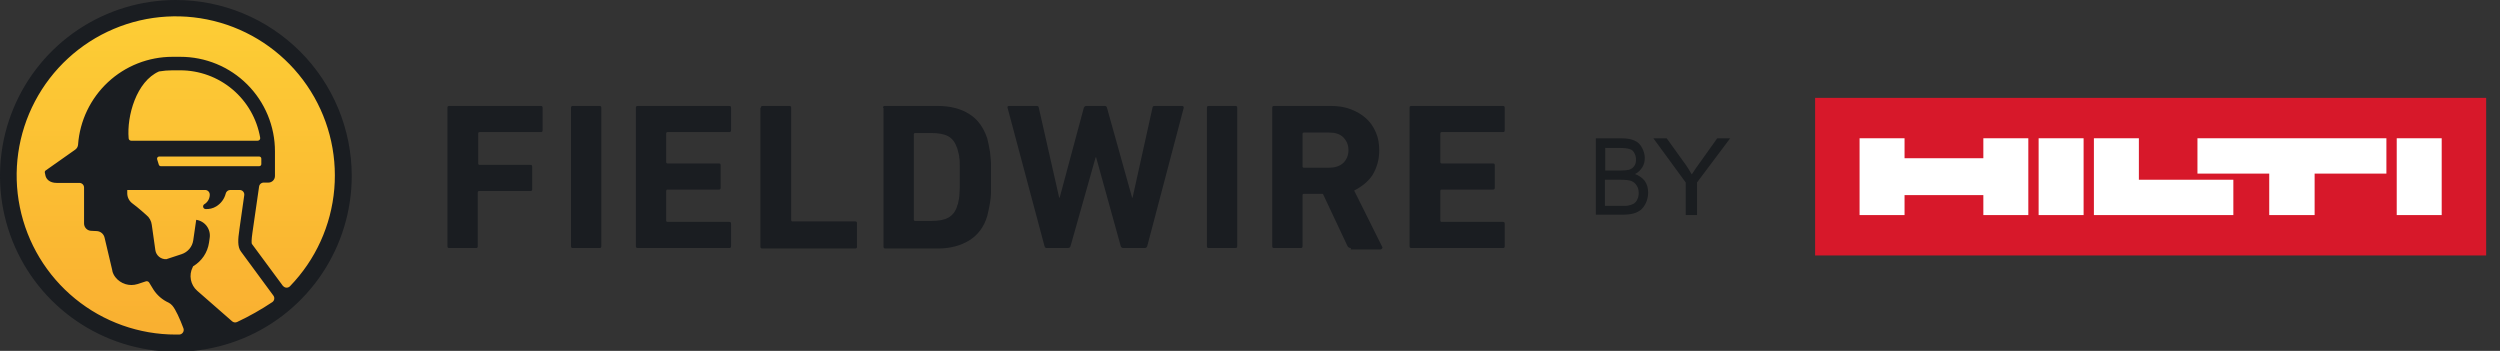 <svg width="171" height="24" viewBox="0 0 171 24" fill="none" xmlns="http://www.w3.org/2000/svg">
  <rect x="0" y="0" width="171" height="24" fill="#333333" stroke="none"/>
  <g clip-path="url(#clip0_933_51)">
    <path d="M170.053 6.692H124.154V17.476H170.053V6.692Z" fill="#D7182A"/>
    <path d="M150.306 11.874H155.216V14.711H158.32V11.874H163.23V9.457H150.306V11.874ZM143.223 14.711H152.761V12.294H146.299V9.457H143.223V14.711ZM127.195 14.711H130.271V13.345H135.661V14.711H138.737V9.457H135.661V10.823H130.271V9.457H127.195V14.711ZM167.012 9.457H163.936V14.711H167.012V9.457ZM142.518 14.711H139.442V9.457H142.518V14.711Z" fill="white"/>
    <path d="M109.777 14.082H110.955C111.163 14.082 111.302 14.082 111.394 14.055C111.533 14.029 111.671 13.976 111.763 13.924C111.856 13.845 111.948 13.767 111.994 13.635C112.064 13.504 112.087 13.347 112.087 13.189C112.087 13.005 112.041 12.822 111.948 12.69C111.856 12.533 111.74 12.454 111.579 12.375C111.417 12.323 111.186 12.296 110.886 12.296H109.777V14.082ZM109.777 11.666H110.816C111.094 11.666 111.302 11.64 111.417 11.614C111.579 11.562 111.694 11.483 111.786 11.351C111.879 11.22 111.902 11.089 111.902 10.905C111.902 10.722 111.856 10.59 111.786 10.459C111.717 10.328 111.602 10.223 111.463 10.197C111.325 10.144 111.071 10.118 110.747 10.118H109.8V11.666H109.777ZM109.154 14.711V9.462H110.932C111.302 9.462 111.579 9.514 111.81 9.619C112.041 9.724 112.202 9.882 112.318 10.118C112.433 10.328 112.502 10.564 112.502 10.8C112.502 11.037 112.456 11.246 112.341 11.43C112.225 11.614 112.064 11.798 111.833 11.903C112.11 12.008 112.341 12.165 112.502 12.375C112.664 12.611 112.733 12.874 112.733 13.163C112.733 13.399 112.687 13.635 112.595 13.845C112.503 14.055 112.387 14.213 112.248 14.344C112.11 14.449 111.925 14.554 111.717 14.607C111.509 14.659 111.255 14.685 110.955 14.685H109.154V14.711Z" fill="#1A1D20"/>
    <path d="M115.302 14.711V12.48L113.091 9.462H114.003L115.136 11.037C115.357 11.325 115.551 11.64 115.717 11.929C115.882 11.666 116.103 11.351 116.352 11.01L117.457 9.462H118.341L116.076 12.48V14.711H115.302Z" fill="#1A1D20"/>
    <path d="M11.95 23.742C18.375 23.742 23.584 18.534 23.584 12.109C23.584 5.683 18.375 0.475 11.95 0.475C5.525 0.475 0.316 5.683 0.316 12.109C0.316 18.534 5.525 23.742 11.95 23.742Z" fill="url(#paint0_linear_933_51)"/>
    <path d="M12.03 0C9.65 3.03092e-08 7.324 0.706 5.346 2.027C3.368 3.349 1.826 5.228 0.916 7.426C0.005 9.625 -0.233 12.043 0.231 14.377C0.696 16.71 1.841 18.854 3.524 20.536C5.207 22.218 7.35 23.364 9.684 23.828C12.017 24.292 14.436 24.053 16.634 23.143C18.832 22.232 20.711 20.69 22.032 18.711C23.354 16.733 24.059 14.407 24.059 12.027C24.055 8.838 22.787 5.781 20.532 3.526C18.276 1.271 15.219 0.003 12.03 0ZM17.625 9.624H8.971C8.928 9.623 8.887 9.607 8.855 9.579C8.824 9.55 8.804 9.51 8.8 9.468C8.664 7.932 9.33 5.568 10.876 4.887C11.177 4.836 11.482 4.81 11.787 4.81H12.333C13.64 4.811 14.905 5.274 15.905 6.117C16.904 6.961 17.574 8.13 17.796 9.418C17.801 9.443 17.8 9.469 17.794 9.494C17.788 9.519 17.776 9.542 17.76 9.562C17.743 9.582 17.723 9.598 17.699 9.608C17.676 9.619 17.65 9.624 17.625 9.624ZM17.874 10.856V11.225C17.874 11.263 17.859 11.299 17.833 11.325C17.806 11.352 17.77 11.367 17.732 11.367H10.998C10.969 11.367 10.94 11.357 10.916 11.339C10.892 11.322 10.873 11.297 10.864 11.269C10.826 11.152 10.789 11.027 10.749 10.899C10.742 10.877 10.739 10.854 10.743 10.831C10.746 10.808 10.755 10.787 10.768 10.768C10.781 10.749 10.799 10.734 10.819 10.723C10.84 10.713 10.862 10.707 10.885 10.707H17.732C17.752 10.707 17.771 10.71 17.788 10.718C17.806 10.726 17.822 10.737 17.835 10.751C17.849 10.765 17.859 10.781 17.866 10.8C17.872 10.818 17.875 10.837 17.874 10.856ZM14.034 12.995C14.117 12.995 14.197 13.028 14.255 13.087C14.314 13.146 14.347 13.225 14.347 13.308V13.358C14.339 13.485 14.3 13.608 14.233 13.717C14.166 13.825 14.073 13.915 13.963 13.978C13.934 14 13.912 14.03 13.901 14.065C13.89 14.099 13.889 14.136 13.899 14.171C13.909 14.206 13.93 14.237 13.958 14.26C13.986 14.283 14.021 14.296 14.057 14.299C14.313 14.315 14.567 14.253 14.787 14.12C15.113 13.922 15.348 13.605 15.441 13.235C15.458 13.167 15.497 13.106 15.553 13.063C15.608 13.019 15.676 12.995 15.747 12.995H16.39C16.435 12.994 16.48 13.003 16.522 13.021C16.564 13.04 16.601 13.066 16.631 13.101C16.661 13.134 16.684 13.175 16.697 13.218C16.71 13.262 16.713 13.307 16.707 13.352L16.369 15.728V15.752C16.284 16.311 16.225 16.889 16.488 17.214L18.7 20.219C18.725 20.252 18.742 20.29 18.753 20.33C18.762 20.371 18.764 20.413 18.758 20.453C18.752 20.494 18.738 20.534 18.716 20.57C18.695 20.605 18.666 20.636 18.633 20.66C17.864 21.175 17.057 21.631 16.219 22.024C16.164 22.05 16.102 22.061 16.041 22.052C15.98 22.044 15.923 22.018 15.877 21.977L13.489 19.889C13.265 19.693 13.113 19.428 13.057 19.136C13.001 18.844 13.044 18.542 13.18 18.277L13.21 18.212C13.501 18.041 13.749 17.806 13.938 17.526C14.126 17.246 14.248 16.927 14.297 16.594L14.343 16.273C14.364 16.131 14.357 15.986 14.322 15.848C14.287 15.709 14.225 15.578 14.14 15.463C14.054 15.348 13.947 15.251 13.823 15.178C13.7 15.105 13.563 15.056 13.421 15.036L13.218 16.436C13.187 16.652 13.097 16.855 12.957 17.022C12.817 17.189 12.634 17.314 12.427 17.383L11.38 17.728C11.2 17.738 11.023 17.68 10.883 17.565C10.744 17.451 10.652 17.289 10.626 17.11L10.382 15.382C10.367 15.248 10.325 15.119 10.259 15.001C10.194 14.884 10.105 14.781 9.998 14.698C9.998 14.698 9.439 14.191 9.055 13.913C8.947 13.834 8.859 13.73 8.798 13.611C8.737 13.492 8.705 13.36 8.704 13.226V12.995H14.034ZM19.353 19.558L17.225 16.678C17.202 16.601 17.195 16.405 17.269 15.895L17.721 12.765C17.731 12.686 17.77 12.614 17.832 12.562C17.893 12.512 17.971 12.486 18.051 12.49H18.352C18.412 12.491 18.471 12.479 18.527 12.456C18.582 12.433 18.632 12.4 18.675 12.358C18.717 12.315 18.75 12.265 18.773 12.21C18.796 12.154 18.808 12.095 18.807 12.035V10.351C18.808 9.501 18.64 8.66 18.315 7.875C17.989 7.09 17.512 6.376 16.911 5.776C16.31 5.175 15.596 4.699 14.81 4.375C14.024 4.051 13.183 3.885 12.333 3.886H11.787C10.153 3.888 8.58 4.508 7.384 5.622C6.189 6.736 5.458 8.261 5.34 9.89C5.335 9.958 5.316 10.025 5.283 10.084C5.249 10.143 5.203 10.195 5.148 10.234L3.126 11.659C3.103 11.674 3.085 11.696 3.074 11.722C3.063 11.747 3.061 11.776 3.066 11.803L3.109 12.006C3.155 12.239 3.383 12.511 3.877 12.511H5.434C5.517 12.511 5.598 12.545 5.657 12.604C5.716 12.663 5.749 12.743 5.749 12.826V15.288C5.75 15.416 5.799 15.539 5.887 15.631C5.975 15.724 6.095 15.78 6.223 15.787L6.619 15.806C6.744 15.812 6.864 15.859 6.96 15.939C7.057 16.02 7.124 16.13 7.152 16.252L7.682 18.498V18.529C7.722 18.691 7.796 18.841 7.901 18.971C8.075 19.189 8.311 19.35 8.578 19.433C8.845 19.516 9.13 19.516 9.397 19.433L9.988 19.241C10.027 19.231 10.068 19.233 10.106 19.247C10.143 19.261 10.175 19.287 10.198 19.32L10.493 19.804C10.747 20.198 11.109 20.51 11.536 20.703C11.628 20.751 11.711 20.816 11.78 20.895C12.014 21.156 12.31 21.826 12.548 22.457C12.565 22.505 12.57 22.555 12.564 22.605C12.558 22.655 12.54 22.703 12.511 22.744C12.483 22.786 12.445 22.82 12.401 22.845C12.357 22.869 12.308 22.882 12.258 22.884H12.03C9.519 22.886 7.084 22.019 5.139 20.431C3.194 18.843 1.858 16.631 1.358 14.171C0.857 11.71 1.222 9.152 2.392 6.931C3.562 4.709 5.464 2.96 7.776 1.98C10.088 1 12.667 0.85 15.077 1.555C17.487 2.26 19.579 3.776 20.999 5.848C22.419 7.919 23.078 10.417 22.866 12.919C22.655 15.421 21.584 17.773 19.837 19.576C19.806 19.609 19.768 19.635 19.727 19.652C19.685 19.669 19.64 19.677 19.595 19.676C19.549 19.674 19.505 19.663 19.465 19.642C19.424 19.622 19.389 19.593 19.36 19.558H19.353Z" fill="#1A1D21"/>
    <path d="M30.605 7.377C30.605 7.28 30.637 7.247 30.734 7.247H36.985C37.082 7.247 37.114 7.28 37.114 7.377V8.905C37.114 9.002 37.082 9.035 36.985 9.035H32.807C32.742 9.035 32.71 9.067 32.71 9.132V11.18C32.71 11.245 32.742 11.277 32.807 11.277H36.272C36.37 11.277 36.402 11.31 36.402 11.407V12.935C36.402 13.032 36.37 13.065 36.272 13.065H32.775C32.71 13.065 32.678 13.097 32.678 13.162V16.835C32.678 16.932 32.645 16.965 32.548 16.965H30.734C30.637 16.965 30.605 16.932 30.605 16.835V7.377Z" fill="#1A1D21"/>
    <path d="M39.058 7.377C39.058 7.28 39.09 7.247 39.187 7.247H41.001C41.098 7.247 41.13 7.28 41.13 7.377V16.835C41.13 16.932 41.098 16.965 41.001 16.965H39.187C39.09 16.965 39.058 16.932 39.058 16.835V7.377Z" fill="#1A1D21"/>
    <path d="M43.495 7.377C43.495 7.28 43.527 7.247 43.624 7.247H49.875C49.972 7.247 50.004 7.28 50.004 7.377V8.905C50.004 9.002 49.972 9.035 49.875 9.035H45.665C45.6 9.035 45.567 9.067 45.567 9.132V11.082C45.567 11.147 45.6 11.18 45.665 11.18H49.162C49.26 11.18 49.292 11.212 49.292 11.31V12.837C49.292 12.935 49.26 12.967 49.162 12.967H45.665C45.6 12.967 45.567 13 45.567 13.065V15.08C45.567 15.145 45.6 15.177 45.665 15.177H49.875C49.972 15.177 50.004 15.21 50.004 15.307V16.835C50.004 16.932 49.972 16.965 49.875 16.965H43.624C43.527 16.965 43.495 16.932 43.495 16.835V7.377Z" fill="#1A1D21"/>
    <path d="M52.044 7.377C52.044 7.28 52.076 7.247 52.173 7.247H53.987C54.084 7.247 54.117 7.28 54.117 7.377V15.047C54.117 15.112 54.149 15.145 54.214 15.145H58.489C58.586 15.145 58.618 15.177 58.618 15.275V16.867C58.618 16.965 58.586 16.997 58.489 16.997H52.141C52.044 16.997 52.012 16.965 52.012 16.867V7.377H52.044Z" fill="#1A1D21"/>
    <path d="M60.4 7.377C60.4 7.28 60.432 7.247 60.529 7.247H64.157C64.999 7.247 65.744 7.442 66.294 7.8C66.877 8.157 67.266 8.71 67.525 9.457C67.557 9.587 67.59 9.717 67.622 9.88C67.654 10.042 67.687 10.205 67.719 10.4C67.751 10.595 67.751 10.855 67.784 11.115C67.784 11.407 67.784 11.732 67.784 12.122C67.784 12.512 67.784 12.87 67.784 13.13C67.784 13.422 67.751 13.65 67.719 13.845C67.687 14.04 67.654 14.235 67.622 14.365C67.59 14.527 67.557 14.657 67.525 14.787C67.298 15.535 66.877 16.087 66.294 16.445C65.711 16.802 64.999 16.997 64.157 16.997H60.562C60.465 16.997 60.432 16.965 60.432 16.867V7.377H60.4ZM62.505 15.015C62.505 15.08 62.537 15.112 62.602 15.112H63.703C64.189 15.112 64.578 15.047 64.869 14.885C65.161 14.722 65.387 14.43 65.484 14.04C65.517 13.975 65.549 13.877 65.549 13.812C65.582 13.715 65.582 13.617 65.614 13.455C65.614 13.325 65.646 13.13 65.646 12.902C65.646 12.675 65.646 12.415 65.646 12.09C65.646 11.765 65.646 11.505 65.646 11.31C65.646 11.082 65.646 10.92 65.614 10.79C65.614 10.66 65.582 10.53 65.549 10.432C65.517 10.335 65.517 10.27 65.484 10.172C65.355 9.782 65.161 9.49 64.869 9.327C64.578 9.165 64.189 9.1 63.703 9.1H62.602C62.537 9.1 62.505 9.132 62.505 9.197V15.015Z" fill="#1A1D21"/>
    <path d="M76.853 16.965C76.755 16.965 76.691 16.932 76.658 16.835L74.974 10.757H74.942L73.225 16.835C73.193 16.932 73.128 16.965 73.031 16.965H71.606C71.509 16.965 71.477 16.932 71.444 16.835L68.918 7.377C68.886 7.28 68.95 7.247 69.047 7.247H70.894C70.991 7.247 71.055 7.28 71.055 7.377L72.448 13.52H72.481L74.132 7.377C74.165 7.28 74.23 7.247 74.327 7.247H75.557C75.654 7.247 75.687 7.28 75.719 7.377L77.436 13.52H77.468L78.828 7.377C78.828 7.28 78.893 7.247 78.99 7.247H80.836C80.933 7.247 80.966 7.28 80.966 7.377L78.472 16.835C78.44 16.932 78.375 16.965 78.278 16.965H76.853Z" fill="#1A1D21"/>
    <path d="M82.552 7.377C82.552 7.28 82.585 7.247 82.682 7.247H84.495C84.593 7.247 84.625 7.28 84.625 7.377V16.835C84.625 16.932 84.593 16.965 84.495 16.965H82.682C82.585 16.965 82.552 16.932 82.552 16.835V7.377Z" fill="#1A1D21"/>
    <path d="M92.397 16.965C92.3 16.965 92.235 16.932 92.17 16.835L90.487 13.26H89.191C89.126 13.26 89.094 13.292 89.094 13.357V16.835C89.094 16.932 89.061 16.965 88.964 16.965H87.151C87.053 16.965 87.021 16.932 87.021 16.835V7.377C87.021 7.28 87.053 7.247 87.151 7.247H91.037C91.523 7.247 91.976 7.312 92.397 7.475C92.818 7.637 93.142 7.832 93.434 8.092C93.725 8.352 93.952 8.677 94.114 9.067C94.275 9.425 94.34 9.847 94.34 10.302C94.34 10.92 94.178 11.472 93.887 11.96C93.595 12.415 93.142 12.772 92.624 13.032L94.535 16.867C94.567 16.9 94.567 16.965 94.535 16.997C94.502 17.03 94.47 17.062 94.438 17.062H92.397V16.965ZM90.907 11.472C91.296 11.472 91.62 11.375 91.879 11.147C92.106 10.92 92.235 10.627 92.235 10.27C92.235 9.912 92.106 9.62 91.879 9.392C91.652 9.165 91.328 9.067 90.907 9.067H89.191C89.126 9.067 89.094 9.1 89.094 9.165V11.375C89.094 11.44 89.126 11.472 89.191 11.472H90.907Z" fill="#1A1D21"/>
    <path d="M96.414 7.377C96.414 7.28 96.446 7.247 96.543 7.247H102.794C102.891 7.247 102.923 7.28 102.923 7.377V8.905C102.923 9.002 102.891 9.035 102.794 9.035H98.616C98.551 9.035 98.519 9.067 98.519 9.132V11.082C98.519 11.147 98.551 11.18 98.616 11.18H102.114C102.211 11.18 102.243 11.212 102.243 11.31V12.837C102.243 12.935 102.211 12.967 102.114 12.967H98.616C98.551 12.967 98.519 13 98.519 13.065V15.08C98.519 15.145 98.551 15.177 98.616 15.177H102.794C102.891 15.177 102.923 15.21 102.923 15.307V16.835C102.923 16.932 102.891 16.965 102.794 16.965H96.543C96.446 16.965 96.414 16.932 96.414 16.835V7.377Z" fill="#1A1D21"/>
  </g>
  <defs>
    <linearGradient id="paint0_linear_933_51" x1="11.959" y1="23.837" x2="11.959" y2="0.6" gradientUnits="userSpaceOnUse">
      <stop stop-color="#F9AE31"/>
      <stop offset="1" stop-color="#FDCE35"/>
    </linearGradient>
    <clipPath id="clip0_933_51">
      <rect width="170.077" height="24" fill="white"/>
    </clipPath>
  </defs>
</svg>
